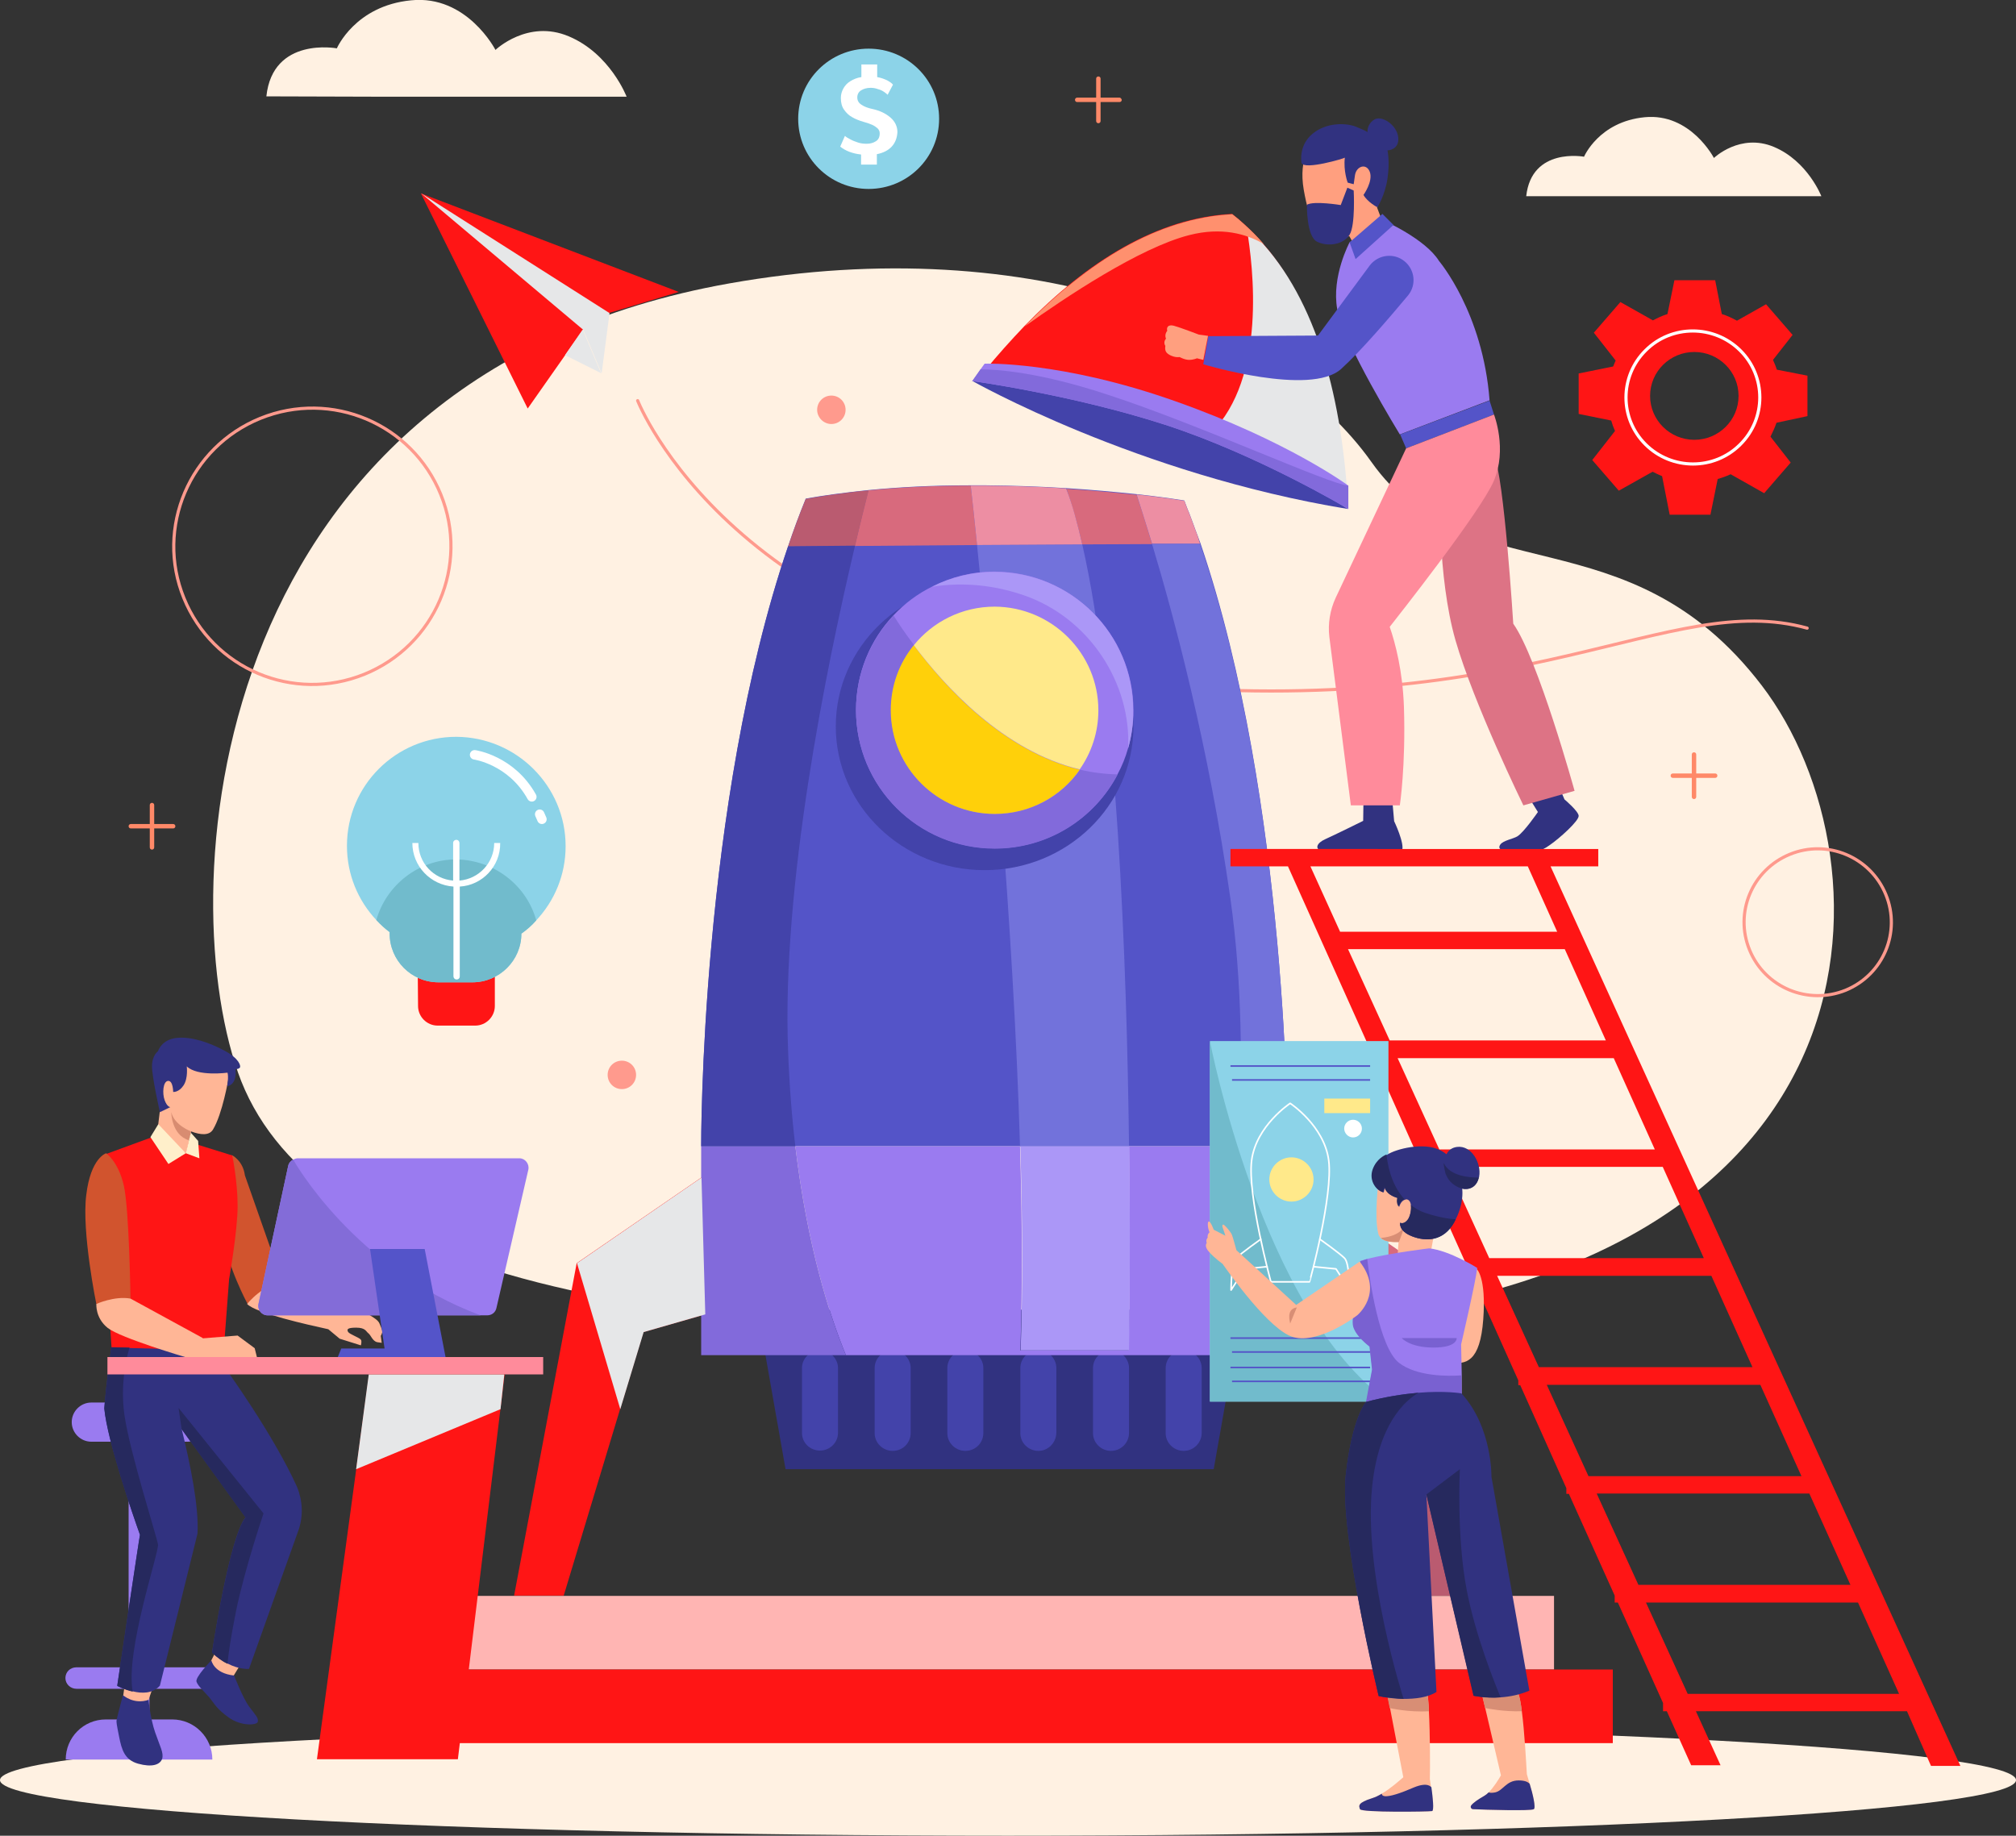 <svg xmlns="http://www.w3.org/2000/svg" xmlns:xlink="http://www.w3.org/1999/xlink" id="Layer_1" x="0px" y="0px" viewBox="0 0 638 581" style="enable-background:new 0 0 638 581;" xml:space="preserve"><rect x="0" y="0" width="638" height="581" fill="#333333" stroke="none"/><style type="text/css">	.st0{fill:#FFF1E2;}	.st1{fill:none;stroke:#FF9A8D;stroke-linecap:round;stroke-linejoin:round;}	.st2{fill:#FF1515;}	.st3{fill:#E6E7E8;}	.st4{fill:#8CD3E8;}	.st5{fill:#FFFFFF;}	.st6{fill:#71BBCC;}	.st7{fill:none;stroke:#FFFFFF;stroke-width:3;stroke-linecap:round;stroke-linejoin:round;}	.st8{fill:none;stroke:#FFFFFF;stroke-linecap:round;stroke-linejoin:round;}	.st9{fill:#FF8968;}	.st10{fill:#FF9A8D;}	.st11{fill:#D86A7D;}	.st12{fill:#313280;}	.st13{fill:#4343AA;}	.st14{fill:#5454C8;}	.st15{fill:#9A7BF0;}	.st16{fill:#7272DB;}	.st17{fill:#FFB5B3;}	.st18{fill:#826ADB;}	.st19{fill:#BA5B70;}	.st20{fill:#AB97F7;}	.st21{fill:#ED8EA3;}	.st22{fill:#FFD00A;}	.st23{fill:#FFE98A;}	.st24{fill:#FFB696;}	.st25{fill:#D1542E;}	.st26{fill:#26295E;}	.st27{fill:#D88C71;}	.st28{fill:#FFEFCA;}	.st29{fill:#FF8B9B;}	.st30{fill:#836CD8;}	.st31{fill:#5454C9;}	.st32{fill:#DD7385;}	.st33{fill:#FF9F7F;}	.st34{fill:#FF906E;}	.st35{fill:none;stroke:#5454C8;stroke-width:0.5;stroke-miterlimit:10;}	.st36{fill:none;stroke:#FFFFFF;stroke-width:0.5;stroke-linecap:round;stroke-linejoin:round;}	.st37{fill:#D88E75;}	.st38{fill:#7961D1;}</style><path class="st0" d="M319,581c176.2,0,319-7.9,319-17.6s-142.8-17.6-319-17.6S0,553.7,0,563.4S142.8,581,319,581z"></path><path class="st0" d="M230.8,89.7c96.3-17.1,173.3,14.3,203.2,56.5c29.9,42.2,81,15.2,123.5,70.7c42.5,55.5,43.9,192.5-157.4,202.4 c-201.3,9.9-303.4-19-324.8-79.9C54.1,278.6,66.6,118.8,230.8,89.7z"></path><path class="st1" d="M201.8,126.8c0,0,30.6,78.2,156.8,89.8c126.2,11.7,169.3-29.9,213.3-17.8"></path><path class="st2" d="M167,129.3l20-28.5l27.8-8.4l-81.6-31.2L167,129.3z"></path><path class="st3" d="M133.3,61.2l51.3,43.2l5.8,13.8l2.5-19.1L133.3,61.2z"></path><path class="st3" d="M178.8,112.4l11.4,5.7l-5.8-13.8L178.8,112.4z"></path><path class="st1" d="M115.3,213.4c22.4-9.1,33.3-34.5,24.2-56.9s-34.6-33.2-57.1-24.1C60,141.5,49.1,167,58.2,189.3 C67.3,211.7,92.8,222.5,115.3,213.4z"></path><path class="st1" d="M584.1,313.4c11.9-4.9,17.6-18.4,12.7-30.3c-4.9-11.9-18.5-17.6-30.4-12.7c-11.9,4.9-17.6,18.4-12.7,30.3 C558.6,312.6,572.2,318.2,584.1,313.4z"></path><path class="st4" d="M274.9,59.8c12.3,0,22.3-9.9,22.3-22.2s-10-22.2-22.3-22.2c-12.3,0-22.3,9.9-22.3,22.2S262.6,59.8,274.9,59.8z"></path><path class="st5" d="M282.2,46.4c-1.1,1.2-2.7,2-4.7,2.4v3.3h-5v-3.2c-2.8-0.3-5-1.2-6.6-2.5l1.5-3.4c0.4,0.4,0.9,0.7,1.7,1.1 c0.7,0.4,1.5,0.7,2.4,1c0.9,0.3,1.8,0.4,2.8,0.4c1.2,0,2.1-0.3,2.9-0.8c0.8-0.5,1.2-1.3,1.2-2.5c0-0.6-0.2-1.1-0.7-1.6 c-0.5-0.4-1-0.8-1.7-1.1c-0.7-0.3-1.5-0.6-2.6-0.9c-1.4-0.4-2.7-0.9-3.7-1.5c-1.1-0.6-1.9-1.4-2.6-2.4c-0.7-1-1-2.2-1-3.7 c0-1.1,0.3-2.1,0.8-3c0.5-0.9,1.2-1.7,2.2-2.3c1-0.6,2.1-1.1,3.5-1.3v-4h5v4c1.2,0.2,2.2,0.6,3.1,1c0.9,0.5,1.5,0.9,1.9,1.4 l-1.7,3.2c-0.2-0.2-0.5-0.5-1.1-0.9c-0.6-0.4-1.2-0.7-2-0.9c-0.8-0.3-1.5-0.4-2.3-0.4c-1.2,0-2.2,0.3-3,0.8 c-0.8,0.5-1.2,1.3-1.2,2.2c0,1,0.4,1.8,1.4,2.4c0.9,0.6,2,1,3.4,1.3c2.3,0.5,4.2,1.4,5.7,2.7c1.4,1.2,2.2,2.8,2.2,4.6 C283.9,43.7,283.3,45.2,282.2,46.4L282.2,46.4z"></path><path class="st2" d="M132.2,307h24.4v11.4c0,3.4-2.8,6.2-6.2,6.2h-11.9c-3.4,0-6.2-2.8-6.2-6.2L132.2,307L132.2,307z"></path><path class="st4" d="M179,267.8c0,9.1-3.5,17.3-9.3,23.5c-1.4,1.6-3,3-4.7,4.2c0,8.5-7,15.4-15.5,15.4h-10.7 c-8.6,0-15.5-6.9-15.5-15.5v-0.4c-1.5-1.1-2.9-2.4-4.2-3.8c-5.8-6.2-9.3-14.4-9.3-23.5c0-19.1,15.5-34.5,34.6-34.5 C163.5,233.3,179,248.8,179,267.8z"></path><path class="st6" d="M169.7,291.3c-1.4,1.6-3,3-4.7,4.2c0,8.5-7,15.4-15.5,15.4h-10.7c-8.6,0-15.5-6.9-15.5-15.5v-0.4 c-1.5-1.1-2.9-2.4-4.2-3.8c3.1-11,13.3-19.2,25.3-19.2C156.5,272.2,166.7,280.3,169.7,291.3z"></path><path class="st5" d="M158.3,266.8h-1.9c0,6.3-4.9,11.4-11,11.9v-11.9c0-0.5-0.4-1-1-1c-0.5,0-1,0.4-1,1v11.9 c-6.2-0.5-11-5.6-11-11.9h-1.9c0,7.3,5.7,13.3,13,13.8v28.4c0,0.5,0.4,1,1,1s1-0.4,1-1v-28.4C152.6,280.2,158.4,274.2,158.3,266.8 L158.3,266.8z"></path><path class="st7" d="M150.2,238.9c0,0,11.6,1.6,18.1,13.3"></path><path class="st7" d="M170.8,257.7l0.7,1.6"></path><path class="st2" d="M572,131.7v-12.8l-9.7-1.9c-0.3-1.1-0.8-2.1-1.2-3.1l6.2-7.9l-8.4-9.7l-9.2,5.2c-1.5-0.8-3.1-1.6-4.8-2.1 l-2.1-10.7h-12.9l-2.2,10.7c-1.6,0.5-3.1,1.2-4.6,2l-10.3-5.8l-8.4,9.7l6.9,8.8c-0.3,0.6-0.5,1.3-0.8,1.9l-10.9,2.2V131l10.3,2.1 c0.3,1.1,0.7,2.2,1.2,3.3l-7.2,9.2l8.4,9.7l10.7-6c1,0.5,2,1,3,1.4l2.4,12.2h12.9l2.3-11.3c1.4-0.4,2.8-0.9,4.1-1.5l10.6,6l8.4-9.7 l-6.4-8.2c0.7-1.4,1.4-2.9,1.9-4.4L572,131.7L572,131.7z M536.2,139.2c-7.7,0-14-6.2-14-13.9s6.3-13.9,14-13.9c7.7,0,14,6.2,14,13.9 S543.9,139.2,536.2,139.2z"></path><path class="st8" d="M550.7,140.7c8.3-8.2,8.3-21.6,0-29.8c-8.3-8.2-21.7-8.2-29.9,0c-8.3,8.2-8.3,21.6,0,29.8 C529.1,148.9,542.5,148.9,550.7,140.7z"></path><path class="st9" d="M354.3,30.9h-6v-6c0-0.4-0.3-0.7-0.7-0.7c-0.4,0-0.7,0.3-0.7,0.7v6h-6c-0.4,0-0.7,0.3-0.7,0.7 c0,0.4,0.3,0.7,0.7,0.7h6v6c0,0.4,0.3,0.7,0.7,0.7c0.4,0,0.7-0.3,0.7-0.7v-6h6c0.4,0,0.7-0.3,0.7-0.7 C354.9,31.2,354.6,30.9,354.3,30.9z"></path><path class="st9" d="M54.8,260.8h-6v-6c0-0.4-0.3-0.7-0.7-0.7c-0.4,0-0.7,0.3-0.7,0.7v6h-6c-0.4,0-0.7,0.3-0.7,0.7 c0,0.4,0.3,0.7,0.7,0.7h6v6c0,0.4,0.3,0.7,0.7,0.7c0.4,0,0.7-0.3,0.7-0.7v-6h6c0.4,0,0.7-0.3,0.7-0.7 C55.5,261.1,55.2,260.8,54.8,260.8z"></path><path class="st9" d="M542.8,244.8h-6v-6c0-0.4-0.3-0.7-0.7-0.7c-0.4,0-0.7,0.3-0.7,0.7v6h-6c-0.4,0-0.7,0.3-0.7,0.7 c0,0.4,0.3,0.7,0.7,0.7h6v6c0,0.4,0.3,0.7,0.7,0.7c0.4,0,0.7-0.3,0.7-0.7v-6h6c0.4,0,0.7-0.3,0.7-0.7 C543.5,245.1,543.2,244.8,542.8,244.8z"></path><path class="st10" d="M263.1,134.2c2.5,0,4.5-2,4.5-4.5c0-2.5-2-4.5-4.5-4.5c-2.5,0-4.5,2-4.5,4.5 C258.6,132.2,260.7,134.2,263.1,134.2z"></path><path class="st10" d="M196.8,344.7c2.5,0,4.5-2,4.5-4.5c0-2.5-2-4.5-4.5-4.5c-2.5,0-4.5,2-4.5,4.5 C192.3,342.7,194.3,344.7,196.8,344.7z"></path><path class="st0" d="M118,30.6h80.3c0,0-5.2-13.6-18.3-19.1c-13-5.5-23.2,4.3-23.2,4.3s-9-17.5-26.7-15.7 c-17.7,1.7-23.5,15.2-23.5,15.2s-20.3-3.8-22.3,15.2L118,30.6L118,30.6z"></path><path class="st0" d="M510.6,62.1h65.8c0,0-4.3-11.1-15-15.6c-10.7-4.5-19,3.5-19,3.5s-7.4-14.3-21.9-12.9 c-14.5,1.4-19.2,12.5-19.2,12.5s-16.6-3.1-18.3,12.5H510.6L510.6,62.1z"></path><path class="st2" d="M227.9,368.6l-45.4,31.2l-19.8,105.2h15.7l25.2-83.4l27.2-7.8L227.9,368.6z"></path><path class="st11" d="M403.1,368.6l45.4,31.2l19.8,105.2h-15.7l-25.1-83.4l-27.2-7.8L403.1,368.6z"></path><path class="st12" d="M324.4,414.5h-16.1h-68.6l8.9,50.5h59.7h16.1h59.7l8.9-50.5H324.4z"></path><path class="st13" d="M259.5,427.4L259.5,427.4c-3.1,0-5.7,2.5-5.7,5.6v20.5c0,3.1,2.5,5.6,5.7,5.6h0c3.1,0,5.7-2.5,5.7-5.6V433 C265.2,429.9,262.6,427.4,259.5,427.4z"></path><path class="st13" d="M282.5,459.2c-3.1,0-5.7-2.5-5.7-5.6V433c0-3.1,2.5-5.6,5.7-5.6c3.1,0,5.7,2.5,5.7,5.6v20.5 C288.2,456.7,285.7,459.2,282.5,459.2z"></path><path class="st13" d="M305.5,459.2c-3.1,0-5.7-2.5-5.7-5.6V433c0-3.1,2.5-5.6,5.7-5.6c3.1,0,5.7,2.5,5.7,5.6v20.5 C311.2,456.7,308.7,459.2,305.5,459.2z"></path><path class="st13" d="M328.6,459.2c-3.1,0-5.7-2.5-5.7-5.6V433c0-3.1,2.5-5.6,5.7-5.6s5.7,2.5,5.7,5.6v20.5 C334.2,456.7,331.7,459.2,328.6,459.2z"></path><path class="st13" d="M351.6,459.2c-3.1,0-5.7-2.5-5.7-5.6V433c0-3.1,2.5-5.6,5.7-5.6c3.1,0,5.7,2.5,5.7,5.6v20.5 C357.3,456.7,354.7,459.2,351.6,459.2z"></path><path class="st13" d="M374.6,459.2c-3.1,0-5.7-2.5-5.7-5.6V433c0-3.1,2.5-5.6,5.7-5.6c3.1,0,5.7,2.5,5.7,5.6v20.5 C380.3,456.7,377.7,459.2,374.6,459.2z"></path><path class="st14" d="M407.5,362.8H221.9c0,0-0.4-108,27.5-189.9c1.7-5.1,3.6-10.2,5.6-15.1c5.5-1,12.2-1.9,19.9-2.7 c9.2-0.9,19.9-1.5,32.3-1.5c1.6,0,3.2,0,4.8,0c9.1,0.1,17.6,0.4,25.5,0.9c8.1,0.5,15.5,1.2,22.2,1.9c5.6,0.6,10.6,1.3,15.1,2 c0.2,0.5,0.4,1,0.6,1.6c0.3,0.8,0.6,1.6,1,2.5c0.4,1.2,0.9,2.3,1.3,3.5c0.4,1.2,0.9,2.4,1.3,3.5c0.3,0.8,0.6,1.7,0.9,2.4 C407.9,254.1,407.5,362.8,407.5,362.8z"></path><path class="st15" d="M391.9,362.8c-1.6,28.3-5.1,52.5-7.4,66.1H267.7c-5.3-12.9-12.2-34.6-16-66.1h71.1c0.7,22.8,0.8,44.9,0.1,64.6 h34.3c0,0,0.5-27,0.1-64.6H391.9z"></path><path class="st16" d="M357.3,362.8h-34.5c-2.1-71.4-9.5-150.6-13.6-190.3c11.3-0.1,22.9-0.1,33.3-0.2 C353.5,220.3,356.6,304.4,357.3,362.8z"></path><path class="st13" d="M311.6,275.4c26,0,47.1-20.4,47.1-45.5c0-25.1-21.1-45.5-47.1-45.5c-26,0-47.1,20.4-47.1,45.5 C264.5,255,285.6,275.4,311.6,275.4z"></path><path class="st15" d="M358.7,224.8c0,4.2-0.6,8.2-1.7,12c-0.8,2.9-1.9,5.6-3.3,8.2c-7.3,14-22,23.5-38.9,23.5 c-24.3,0-43.9-19.6-43.9-43.8c0-11.6,4.5-22.2,11.9-30c3.5-3.7,7.6-6.8,12.3-9.1c0,0,0,0,0,0c5.9-3,12.6-4.7,19.7-4.7 C339,181,358.7,200.7,358.7,224.8z"></path><path class="st17" d="M491.8,505.1H135.3v23.3h356.5V505.1z"></path><path class="st2" d="M510.4,528.4H109v23.3h401.4V528.4z"></path><path class="st11" d="M307.2,153.7c0.5,4.4,1.2,10.8,2,18.8c-14.1,0.1-27.9,0.2-38.7,0.3c1.6-6.8,3.1-12.8,4.3-17.6 C284.1,154.3,294.8,153.7,307.2,153.7z"></path><path class="st11" d="M364.6,172.2c-6.1,0-13.7,0.1-22.1,0.1c-1.5-6.6-3.2-12.5-5-17.6c8.1,0.5,15.5,1.2,22.2,1.9 C360.7,159.6,362.4,164.9,364.6,172.2z"></path><path class="st18" d="M267.7,428.9h-45.8v-66.1h29.8C255.5,394.3,262.4,416,267.7,428.9z"></path><path class="st19" d="M274.9,155.2c-1.2,4.8-2.7,10.7-4.3,17.6c-12.7,0.1-21.2,0.2-21.2,0.2c1.7-5.1,3.6-10.2,5.6-15.1 c1.9-0.3,3.9-0.7,6.1-1c0.4-0.1,0.9-0.1,1.3-0.2C266.2,156.2,270.3,155.6,274.9,155.2z"></path><path class="st13" d="M249.4,332.4c0.4,11,1.2,21.2,2.3,30.4h-29.8c0,0-0.4-108,27.5-189.9c0,0,8.5-0.1,21.2-0.2 C261.3,211.9,247.4,280.5,249.4,332.4z"></path><path class="st20" d="M407.5,362.8v66.1h-23c2.3-13.6,5.9-37.8,7.4-66.1H407.5z"></path><path class="st21" d="M379.8,172.1c-0.1,0-6,0-15.2,0c-2.2-7.2-3.9-12.5-4.9-15.6c5.6,0.6,10.6,1.3,15.1,2c0.2,0.5,0.4,1,0.6,1.6 c0.3,0.8,0.6,1.6,1,2.5c0.4,1.2,0.9,2.3,1.3,3.5c0.4,1.2,0.9,2.4,1.3,3.5C379.3,170.5,379.5,171.4,379.8,172.1z"></path><path class="st16" d="M407.5,362.8h-15.6c1.4-24.4,1.2-51.9-2.5-78.3c-6.9-48.5-18-89.8-24.8-112.3c9.2-0.1,15.1-0.1,15.2,0 C407.9,254.1,407.5,362.8,407.5,362.8z"></path><path class="st18" d="M353.7,245.1c-7.3,14-22,23.5-38.9,23.5c-24.3,0-43.9-19.6-43.9-43.8c0-11.6,4.5-22.2,11.9-30 c1.1,1.8,3.3,5.2,6.5,9.4c-4.6,5.6-7.3,12.8-7.3,20.6c0,18.1,14.7,32.8,32.9,32.8c11.2,0,21-5.5,26.9-14 C345.6,244.5,349.6,245,353.7,245.1z"></path><path class="st22" d="M341.7,243.6c-5.9,8.5-15.8,14-26.9,14c-18.1,0-32.9-14.7-32.9-32.8c0-7.8,2.7-15,7.3-20.6 C298.8,217.2,317.5,237.8,341.7,243.6z"></path><path class="st23" d="M347.6,224.8c0,7-2.2,13.4-5.9,18.7c-24.2-5.8-42.8-26.4-52.5-39.3c6-7.4,15.2-12.2,25.6-12.2 C332.9,192.1,347.6,206.8,347.6,224.8z"></path><path class="st21" d="M342.5,172.3c-10.4,0.1-22,0.1-33.3,0.2c-0.8-8-1.5-14.4-2-18.8c1.6,0,3.2,0,4.8,0c2.2,0,4.3,0.1,6.4,0.1 c0.3,0,0.6,0,0.8,0c3.1,0.1,6.2,0.2,9.1,0.3c3.1,0.1,6.2,0.3,9.1,0.5C339.4,159.7,341,165.7,342.5,172.3z"></path><path class="st20" d="M357.3,427.4h-34.3c0.7-19.7,0.6-41.7-0.1-64.6h34.5C357.8,400.4,357.3,427.4,357.3,427.4z"></path><path class="st20" d="M357,236.9c1.1-20.4-12.1-41.3-33-48.5c-11.3-3.9-21.4-3.9-29-2.7c5.9-3,12.6-4.7,19.7-4.7 c24.3,0,43.9,19.6,43.9,43.8C358.7,229,358.1,233.1,357,236.9z"></path><path class="st3" d="M182.6,399.8l13.7,46.2l7.4-24.4l19.5-5.6l-1.2-43.3L182.6,399.8z"></path><path class="st19" d="M407.5,389l30.1,20.4l22.1,95.6h-7.2l-25.1-83.4l-19.9-5.7V389z"></path><path class="st15" d="M33.5,544.2h7.3v-9.7H24.2c-1.9,0-3.5-1.5-3.5-3.4s1.5-3.4,3.5-3.4h16.5v-71.4H28.9c-3.4,0-6.2-2.8-6.2-6.2 c0-3.4,2.8-6.2,6.2-6.2h30.4c3.4,0,6.2,2.8,6.2,6.2c0,3.4-2.8,6.2-6.2,6.2h-12v71.4H66c1.9,0,3.5,1.5,3.5,3.4s-1.5,3.4-3.5,3.4H47.3 v9.7h7.2c7,0,12.7,5.7,12.7,12.7H20.8C20.8,549.9,26.4,544.2,33.5,544.2z"></path><path class="st24" d="M48.4,534l-1.4,4c0,0-1.1,1.7-4.3,1.5c-3.2-0.3-3.9-1.4-3.9-1.4l0.7-5.1L48.4,534L48.4,534z"></path><path class="st24" d="M76.9,525.5l-3.3,5.4c0,0-3.1-0.2-5.1-1.2c-2-1-2.6-2.3-2.6-2.3l2.6-5.1L76.9,525.5L76.9,525.5z"></path><path class="st12" d="M74.1,530.3c0,0,2.7,7.1,4.8,9.9c2.1,2.8,2.9,3.5,2.7,4.7s-5.3,1.5-9.2-1.3c-3.9-2.8-4.4-4.2-6.1-6.3 c-1.8-2.1-3.6-3.6-4.1-5c-0.6-1.4,4.7-6.8,4.7-6.8S67.6,529.6,74.1,530.3L74.1,530.3z"></path><path class="st12" d="M47,538c0,0,0.6,6,2.1,10.3c1.5,4.4,2.8,6.5,2.2,8.4c-0.7,1.9-3.3,2.7-7.6,1.5c-4.3-1.2-5.2-4.5-6-8.5 c-0.8-4-0.9-4.6-0.8-5.3c0.1-0.7,2-7.9,2-7.9S42.3,539.6,47,538L47,538z"></path><path class="st12" d="M94.5,484.2l-15.7,44c0,0-3,0.3-6.8-1.7c-1.5-0.7-3.2-1.9-4.9-3.5c0,0,5.4-36.2,10.6-42.8l-20.2-27.9 c2.7,11,5.5,24.6,5,33.1l-11.9,48.1c-2.3,2.6-5.8,2.5-8.6,1.8c-2.7-0.6-4.9-1.8-4.9-1.8s7.1-47.8,7.2-47.8 c-2.3-6.4-10.3-29.6-11.3-40c0.5-6.9,2.2-19.4,2.2-19.4l5.8,0l29.8-0.2l0.6,7.3l0.1-0.1c0,0,15,20.7,22.5,37.3 C95.8,475,96,479.8,94.5,484.2z"></path><path class="st25" d="M73.4,365.6c0,0,3.5,1.7,4.1,6.4l12,34.2l-11.2,6.4c0,0-6.5-12.1-7.4-21C69.9,382.8,73.4,365.6,73.4,365.6 L73.4,365.6z"></path><path class="st2" d="M60,361.5l13.5,4.2c0,0,1.7,8.1,1.7,16c0,7.9-2.7,23.2-2.7,23.2l-1.7,22.5l-35.5-0.9c0,0-3.5-49.8-1.6-61.3 l16.1-5.9L60,361.5L60,361.5z"></path><path class="st24" d="M49.6,359.8l1.2-9.9c-1-5.2-2.4-15,0.7-17.8c4.4-3.8,21.1-4.2,20.8,9.3c0,0-1.9,11.2-4.9,16.1 c-1.2,2-4,1.7-6.9,0.6l-1.6,6.9L49.6,359.8L49.6,359.8z"></path><path class="st12" d="M72,339.5c0,0-9.5,1.3-12.9-2c0,0,0.5,3.7-1,6c-1.5,2.3-3.3,2.1-3.3,2.1s0-3.6-1.6-3.5 c-1.6,0.1-1.9,3.9-1.1,6.1c0.8,2.2,1.8,2.2,1.8,2.2l-3.3,1.6c0,0-2.5-11-2.5-14.5s1.9-4.8,1.9-4.8s1.1-3.7,5.9-4.2 c4.8-0.5,10.4,1.5,15.1,4c4.7,2.5,5.3,4.9,4.9,5.4c-0.4,0.5-1.4,0.5-1.4,0.5s0.8,4.7-2.6,5.4C71.9,343.8,72.4,340.8,72,339.5 L72,339.5z"></path><path class="st26" d="M42,535.4c-2.7-0.6-4.9-1.8-4.9-1.8s7.1-47.8,7.2-47.8c-2.3-6.4-10.3-29.6-11.3-40c0.5-6.9,2.2-19.4,2.2-19.4 s5.8,0.1,5.8,0.1c0,0-3.3,9.8-1.6,21.5c1.7,11.7,10.2,38.3,10.6,40.8C50.4,491.2,39.6,522.5,42,535.4z"></path><path class="st27" d="M60.5,358.1c0,0-5.3-1.9-6.3-6.1c0,0,0,7.2,5.6,8.9L60.5,358.1L60.5,358.1z"></path><path class="st28" d="M50.1,355.8l8.7,9.2l-5.5,3.4l-5.7-8.5L50.1,355.8z"></path><path class="st28" d="M59.9,360.5l-1.1,4.5l4.3,1.6l-0.4-5.5l-2.3-2.6L59.9,360.5z"></path><path class="st25" d="M33.6,365c0,0,3.9,2.7,5.6,10.3c1.7,7.6,2.1,35.8,2.1,35.8l-10.8,1.7c0,0-4.7-22.9-3.2-34.6 C28.7,366.4,33.6,365,33.6,365L33.6,365z"></path><path class="st24" d="M121,421.2c-0.1-0.4-0.5-1.3-0.9-2.3c-0.4-1-1.7-1.8-3-2.6c-1.3-0.8-8.4-0.4-8.4-0.4l-0.2,0.2l-19.1-9.8 c-5.7-0.4-11.2,6.4-11.2,6.4c2.7,2.9,19.3,6.6,25.7,8l3.6,3l6.7,2.1c0,0,0.4-1.3,0-1.8c-0.4-0.6-3.5-1.7-4-2.4 c-0.5-0.8-0.4-1.4,2.5-1.4c3,0,3.1,1.2,3.9,1.8c0.8,0.6,1.3,2.5,2.8,2.8l1.4,0.2l-0.3-2.2C120.6,422.7,121.1,421.6,121,421.2 L121,421.2z"></path><path class="st24" d="M41.3,411l22.9,12.5l-5.3,6.1c0,0-20.7-6.1-24.8-9.3c-4-3.2-3.6-7.6-3.6-7.6S36.2,410.1,41.3,411L41.3,411z"></path><path class="st29" d="M34,435h137.9v-5.5H34V435z"></path><path class="st15" d="M167.2,370.2L157.1,414c-0.3,1.4-1.5,2.3-2.9,2.3H84.7c-1.9,0-3.3-1.8-2.9-3.6l9.4-43.7c0.2-0.9,0.8-1.6,1.6-2 c0.4-0.2,0.9-0.4,1.4-0.4h70.2C166.2,366.6,167.6,368.4,167.2,370.2z"></path><path class="st30" d="M152.1,416.3H84.7c-1.9,0-3.3-1.8-2.9-3.6l9.4-43.7c0.2-0.9,0.8-1.6,1.6-2C93,367.5,112.3,401.6,152.1,416.3z"></path><path class="st31" d="M134.4,395.3l6.6,34.2h-34.1l1.1-2.7h13.7l-4.6-31.5H134.4z"></path><path class="st24" d="M62.6,423.7l12.6-1l5.4,4l0.7,2.8H58.9C58.9,429.5,60.1,425.2,62.6,423.7L62.6,423.7z"></path><path class="st2" d="M159.7,435l-14.8,121.8h-44.6L116.8,435H159.7z"></path><path class="st3" d="M158.4,446L112.7,465l4-30h42.9L158.4,446z"></path><path class="st26" d="M83.4,479c0,0-5.9,17.3-8.7,30.9c-1.8,9-2.5,14.2-2.7,16.7c-1.5-0.7-3.2-1.9-4.9-3.5c0,0,5.4-36.2,10.6-42.8 l-20.2-27.9l-1-6.8L83.4,479z"></path><path class="st13" d="M307.6,120.5c0,0,52,29.6,119,40.6C426.7,161.1,370.8,122.7,307.6,120.5z"></path><path class="st12" d="M431.5,253.1l-0.1,6.7c0,0-9.3,4.6-12,5.8c-2.7,1.2-3.3,3-1.4,3.6c1.9,0.6,25.3,0.8,25.7,0 c0.9-2.2-2.5-9.3-2.5-9.3l-0.6-6.8H431.5z"></path><path class="st12" d="M483.1,251.2l3.6,5.8c0,0-4.4,6.4-6.5,7.7c-1.3,0.8-4.5,1.3-5.4,2.6c-0.9,1.3,0,2.4,5.5,2.4 c5.5,0.1,7,0,10.1-2.2c3.2-2.2,9.3-7.7,9.2-9.3c-0.1-1.5-4.5-5.2-4.5-5.2l-1.8-4.2L483.1,251.2L483.1,251.2z"></path><path class="st32" d="M455.7,154.3c0,0-0.9,28,4.9,48.3c5.8,20.2,21.5,52.3,21.5,52.3l16.2-4.6c0,0-11.6-41.9-19.4-52.9 c0,0-2.9-46.8-6.1-53.2C469.6,137.8,455.7,154.3,455.7,154.3L455.7,154.3z"></path><path class="st33" d="M415.3,45.2c6.4-6.2,19.2-4.5,21.2,2.9c1.7,6.2,1.3,12.8-0.7,17.6l3.2,8.4l-8.5,6.9l-3.5-6.3 c-1.8,0.8-3.7,1.3-5.3,1.4c-4.3,0.2-7.3-5.7-9.1-16C410.8,49.7,415.3,45.2,415.3,45.2z"></path><path class="st2" d="M425.6,154.1c-10.7-5.2-25.2-11.6-42.9-18.1c-4.9-1.8-10.1-3.6-15.5-5.4c-23.9-7.8-42.7-11.5-55.7-13.1 c4.1-5,8.4-9.8,12.7-14.3c19.9-20.5,42-34.3,65.7-35.5c1.3,1,2.6,2.1,3.9,3.3c2.1,1.9,4.2,4,6,6.2 C415.9,95.8,423.3,123.4,425.6,154.1z"></path><path class="st3" d="M383.3,137c17.5-17.5,13.4-52.2,11.2-65.1c20.2,18.3,29.2,48.7,31.8,83.1C415.5,149.9,401,143.4,383.3,137z"></path><path class="st15" d="M455.4,82.6c0,0,13.9,16.3,16,44.1L443,137.5c0,0-17.9-29.2-19.8-39.6c-1.9-10.4,3.9-21.2,3.9-21.2l10.5-7 C437.7,69.7,451.1,75.6,455.4,82.6z"></path><path class="st14" d="M444.5,82.7c3.3,2.7,3.8,7.5,1.1,10.8c-5.6,6.7-14.8,17.5-21.2,23.3c-9.7,8.7-43.6-1.5-43.6-1.5l1.6-8.9 l34.7-0.2L433.5,84C436.1,80.6,441.1,79.9,444.5,82.7z"></path><path class="st12" d="M411.9,51.6c0,0-1.1-5.4,3.4-9.2c4.5-3.8,10.8-3.5,13.8-2.3s3.7,1.7,3.7,1.7s-0.4-2.2,2-3.9 c2.4-1.6,7.3,1.6,7.7,5.6c0.4,4-3.4,4.1-3.4,4.1s0.8,3.5,0,8.9c-0.8,5.4-3.2,9.1-3.2,9.1s-3.1-1.6-4.4-3.9c0,0,3.1-4.3,2-7.3 c-1.1-2.9-4.3-1.8-4.7,1.1l-0.4,2.8l-1.9-0.5c0,0-1.4-3.7-0.9-7.9C425.6,50.1,412.8,53.9,411.9,51.6L411.9,51.6z"></path><path class="st12" d="M416.8,76.5c3.5,1.7,8.4,0.9,10.3-2.2c1.9-3.1,1.3-14,1.3-14l-2-0.9l-2.1,5.5c0,0-8.5-1.4-10.7-0.1 C413.6,64.8,413.4,74.8,416.8,76.5z"></path><path class="st14" d="M437.5,67.7l-10.4,9L429,82l12-10.8L437.5,67.7z"></path><path class="st33" d="M382.3,106.3l-2.9-0.4c0,0-6-2.3-7.9-2.8c-1.9-0.5-2.4,0.6-2.1,1.6c0,0-1,1.1-0.4,2.5c0,0-1,1-0.2,2.3 c0,0-0.3,1.3,0.4,2.1c0.7,0.8,2.1,1.3,2.9,1.4c0.8,0.1,1.2,0,1.2,0s1.6,0.9,3,0.9c1.4,0,2.5-0.5,2.5-0.5l2,0.5L382.3,106.3 L382.3,106.3z"></path><path class="st14" d="M471.4,126.8l1.4,4.4L445,141.9l-1.9-4.4L471.4,126.8z"></path><path class="st29" d="M472.8,131.2L445,141.9l-22.3,47.3c-1.8,3.9-2.5,8.2-2,12.4l6.8,53.3H443c0,0,1.9-12.4,1.3-31.2 c-0.4-11.3-2.7-20.1-4.5-25.3c1.8-2.3,28.7-36.3,32.9-46.1C477.1,142.2,472.8,131.2,472.8,131.2L472.8,131.2z"></path><path class="st2" d="M611.1,558.9h9.3L490.7,274.2h15.1v-5.5H389.4v5.5h18.2l27.1,60.4v0.3h0.1l15.1,33.8v0.7h0.3l15,33.4v1.1h0.5 l14.8,33v1.5h0.6l14.6,32.6v1.8h0.8L511,505v2.2h1l14.3,31.8v2.6h1.2l7.7,17.1h9.3l-7.8-17.1h66.8L611.1,558.9L611.1,558.9z  M508.2,329.3h-68.4l-13.2-28.9h68.6L508.2,329.3z M483.5,274.2l9.3,20.7h-68.7l-9.4-20.7H483.5L483.5,274.2z M510.7,334.9l13,28.9 h-68.2l-13.2-28.9H510.7z M526.2,369.3l13,28.9h-67.9l-13.2-28.9H526.2z M541.6,403.8l13,28.9H487l-13.2-28.9H541.6z M557.1,438.3 l13,28.9h-67.4l-13.2-28.9H557.1z M572.6,472.7l13,28.9h-67.1l-13.2-28.9H572.6z M534.1,536.1l-13.2-28.9H588l13,28.9H534.1z"></path><path class="st15" d="M426.7,153.7v7.4c0,0-28.7-17.2-58.1-26.7c-29.4-9.5-60.9-13.8-60.9-13.8l2.6-3.7l1.3-1.8 c0,0,24.1-0.9,60.1,11.8C407.5,139.5,426.7,153.7,426.7,153.7z"></path><path class="st34" d="M399.9,77.2c-5.5-3.2-13.3-5.4-23.5-2.8c-15.8,4-39.5,19.9-52.1,28.9c19.9-20.5,42-34.3,65.7-35.5 c1.3,1,2.6,2.1,3.9,3.3C396,73,398,75,399.9,77.2z"></path><path class="st18" d="M426.7,153.7v7.4c0,0-28.7-17.2-58.1-26.7c-29.4-9.5-60.9-13.8-60.9-13.8l2.6-3.7c5.3,0,18.9,0.9,40.8,8.2 C380.1,134.6,420.7,153.3,426.7,153.7z"></path><path class="st4" d="M439.4,329.5h-56.5v114.1h56.5V329.5z"></path><path class="st35" d="M389.4,337.4h44.2"></path><path class="st6" d="M439.4,443.6h-56.5V329.5C382.9,329.5,399.3,415.2,439.4,443.6z"></path><path class="st35" d="M389.9,341.8h43.7"></path><path class="st35" d="M389.4,423.5h44.2"></path><path class="st35" d="M389.9,427.9h43.7"></path><path class="st35" d="M389.4,432.8h44.2"></path><path class="st35" d="M389.9,437.2h43.7"></path><path class="st36" d="M420.5,367.3c-1.4-11-12.2-18.1-12.2-18.1s-10.8,7.1-12.2,18.1c-1.4,11,6.1,38.4,6.1,38.4h12.2 C414.5,405.7,421.9,378.3,420.5,367.3z"></path><path class="st36" d="M399,392.2c0,0-6.2,4.4-7.8,6c-1.6,1.6-1.6,10.1-1.6,10.1l4.3-6.7l7.1-0.7"></path><path class="st36" d="M417.7,392.2c0,0,6.2,4.4,7.8,6c1.6,1.6,1.6,10.1,1.6,10.1l-4.3-6.7l-7.1-0.7"></path><path class="st23" d="M415.7,373.3c0,3.9-3.2,7-7,7s-7-3.1-7-7c0-3.9,3.2-7,7-7S415.7,369.4,415.7,373.3z"></path><path class="st23" d="M433.6,347.7h-14.5v4.6h14.5V347.7z"></path><path class="st5" d="M431,357.2c0,1.6-1.3,2.8-2.8,2.8s-2.8-1.3-2.8-2.8c0-1.6,1.3-2.8,2.8-2.8S431,355.6,431,357.2z"></path><path class="st24" d="M467.3,401.6c0,0,3.1,2.5,2.1,16c-1,13.4-5.4,14.4-10.6,13.6L467.3,401.6z"></path><path class="st24" d="M454.3,388.1l-1.8,9.8l-10.4,2.3l0.5-7.1c-2.4,0.1-4.6-0.2-5.7-1.3c-0.3-0.4-0.6-0.8-0.7-1.3 c-1.4-5.6,0.1-16.8,0.1-16.8c3.8-13,17.2-8.2,20.2-3.2C458.8,374,456.8,383.4,454.3,388.1z"></path><path class="st37" d="M442.7,393.1c-2.4,0.1-4.6-0.2-5.7-1.3c1.3-0.1,5-0.6,6.7-2.7C445.1,387.2,442.7,393.1,442.7,393.1z"></path><path class="st12" d="M460.7,385.9c-0.2,0.3-0.3,0.7-0.5,1c-3.4,6-8.9,6.1-13.3,4.4c-4.4-1.7-3.8-4.3-3.8-4.3s1.2,0.7,2.5-1.1 c0.7-1.1,1.1-3,0.9-4.5c-0.1-1-0.6-1.7-1.3-1.8c-0.2,0-0.4,0-0.5,0.1c-1.4,0.3-1.9,2.3-1.9,2.3c-0.9-1.4-0.4-2.8-0.4-2.8 c-3.9-1.1-4.1-3.5-4.1-3.5l-0.4,1.7c-2-0.4-4.6-3.5-3.3-7.2c1.2-3.3,3.8-4.5,4.4-4.7c0.1,0,0.1-0.1,0.1-0.1 c2.6-1.7,11.5-4.1,16.8-1.3c5.4,2.8,4.9,7.3,4.9,7.3C463.4,374.1,463.6,380.2,460.7,385.9z"></path><path class="st12" d="M468.1,372.4c0,0.1,0,0.2-0.1,0.3c-0.7,3-3,4-5.3,3.5c0,0,0,0,0,0c-0.7-0.1-1.5-0.4-2.1-0.9 c-0.6-0.4-1.1-0.9-1.5-1.4c-0.7-0.8-1.2-1.8-1.5-2.5c-0.1-0.1-0.1-0.3-0.1-0.4c-0.3-0.8-0.4-1.4-0.4-1.4s-0.1-0.4,0-1.1 c0-0.1,0-0.1,0-0.2c0-0.1,0-0.2,0-0.4c0.1-1.8,0.9-4.5,4-4.9C465.7,362.4,468.9,368.2,468.1,372.4L468.1,372.4z"></path><path class="st15" d="M462.6,443.4v1c0,0-6,2.3-14.3,1.8c-3.3-0.2-6.4-0.6-9-1.1c-4.1-0.7-6.9-1.5-6.9-1.5l1.9-10.2l-0.8-7.3 c-2-1.6-4.6-4-5.2-6.5c-0.6-2.6,1.3-10.5,2.7-15.8l-0.5-4.7c0.6-0.2,1.3-0.4,1.9-0.6c0.1,0,0.3-0.1,0.4-0.1 c7.7-1.9,19.5-3.3,19.5-3.3c6.5,0.7,15.2,6.2,15.2,6.2c-0.5,4.5-5.1,24.2-5.1,24.2l0.2,9.6L462.6,443.4z"></path><path class="st38" d="M462.6,443.4l-23.4,1.8c-4.1-0.7-6.9-1.5-6.9-1.5l1.9-10.2l-0.8-7.3c-2-1.6-4.6-4-5.2-6.5 c-0.6-2.6,1.3-10.5,2.7-15.8l-0.5-4.7c0.6-0.2,1.3-0.4,1.9-0.6c0.1,0,0.3-0.1,0.4-0.1c0.7,6.3,3.8,27.9,10,32.8 c5.6,4.4,15.7,4.3,19.7,4L462.6,443.4z"></path><path class="st24" d="M430.3,399.3L410.2,413l-18.9-17.3l0,0c0,0-1.1-4-1.4-4.8c-0.3-0.9-2.2-3.1-2.7-3.3c-0.5-0.1-0.4,0.6-0.2,1.1 c0.2,0.5,0.8,2.4,0.8,2.4l-3.7-1.9c0,0-0.9-2.5-1.5-2.6c-0.6-0.1-0.4,2.3,0.2,3.4c0,0-0.8,0.6-0.6,1.7c0,0-0.7,0.7-0.3,1.7 c0,0-1,1,0.8,2.9c1.8,2,4.2,3.7,4.2,3.7c2.2,3.1,14.9,21.1,22.4,23.2c8.3,2.3,20.2-6.9,20.2-6.9S438.1,409.3,430.3,399.3 L430.3,399.3z"></path><path class="st24" d="M453.2,573.2c-1.1,0.2-22.4,0.5-22.8-0.6c-0.4-1.1-0.8-2,3.9-3.5c1-0.3,2-0.8,3-1.4c2.7-1.6,5.4-4,6.8-5.2 l-4.2-21.9l-1-5.1h12.7c0.3,1.1,0.5,3.3,0.6,6.1c0.4,7.4,0.4,18.5,0.3,21.5c0,0,0.2,1.1,0.4,2.7 C453.4,568.7,453.9,573.1,453.2,573.2z"></path><path class="st24" d="M485.4,572.6c-0.9,0.6-15.2,0.2-19.2,0c-0.6,0-1-0.7-0.6-1.2c0.7-0.9,2.2-1.9,4.1-3c0.5-0.3,0.9-0.6,1.4-1.1 c1.6-1.6,3.1-4,3.9-5.4l-5-21.4h0l-1.4-5.9l11.9,1.4c0.4,1.1,0.8,3.1,1.1,5.5c0.9,6.8,1.4,16.8,1.6,20h0c0,0,0.4,1.4,0.9,3.1 C485.1,567.8,486.1,572.2,485.4,572.6z"></path><path class="st37" d="M452.2,541.6c-6.5,0.4-12.4-1-12.4-1l-1-5.1h12.7C451.9,536.5,452.1,538.8,452.2,541.6z"></path><path class="st37" d="M481.6,541.6c-5.8,0.2-10.9-0.9-11.6-1h0l-1.4-5.9l11.9,1.4C481,537.2,481.3,539.2,481.6,541.6z"></path><path class="st12" d="M484,535.1c-3.1,1.3-6.2,1.9-9,2.1c-4.9,0.3-8.6-0.5-8.6-0.5L451.4,473l3.2,62.5c-2.8,1.8-6.8,2.2-10.4,2.2 c0,0-0.1,0-0.1,0c-2.2,0-4.3-0.3-5.7-0.5c-1.3-0.2-2.1-0.4-2.1-0.4s-12.5-51.8-10.4-70c2-18.2,6.4-23.1,6.4-23.1 c6.4-1.7,12-2.5,16.6-2.9c8.5-0.7,13.6,0.2,13.6,0.2c9.8,10.7,9.5,26.4,9.5,26.4L484,535.1z"></path><path class="st12" d="M453.2,573.2c-1.1,0.2-22.4,0.5-22.8-0.6c-0.4-1.1-0.8-2,3.9-3.5c1-0.3,2-0.8,3-1.4c0,0.4,0.2,0.7,1,0.8 c1.6,0.1,4.6-0.8,9.2-2.8c4.4-1.8,5.4-0.1,5.5,0C453.4,568.7,453.9,573.1,453.2,573.2z"></path><path class="st12" d="M485.4,572.6c-0.9,0.6-15.2,0.2-19.2,0c-0.6,0-1-0.7-0.6-1.2c0.7-0.9,2.2-1.9,4.1-3c0.5-0.3,0.9-0.6,1.4-1.1 c0.4,0.1,1,0.2,2,0c2.6-0.5,3.5-3.8,7.5-3.8c2,0,3,0.5,3.5,1.1C485.1,567.8,486.1,572.2,485.4,572.6z"></path><path class="st26" d="M474.9,537.2c-4.9,0.4-8.6-0.5-8.6-0.5L451.4,473l10.6-8c0,0-1.1,21.4,2.2,38.4 C466.9,517.4,472.9,532.5,474.9,537.2z"></path><path class="st26" d="M434.2,470.9c-2.7,27.1,9.7,65.9,10,66.8h-0.1l-5.7-0.5c-1.3-0.2-2.1-0.4-2.1-0.4s-12.5-51.7-10.4-70 c2-18.2,6.4-23.1,6.4-23.1c6.4-1.7,12-2.5,16.6-2.9C444.7,443.3,436.2,450.6,434.2,470.9z"></path><path class="st37" d="M410.4,413.8l-2.1,5.1C408.4,418.9,406.7,414.3,410.4,413.8z"></path><path class="st38" d="M443.6,423.5H461c0,0,0.3,3-7.3,3S443.6,423.5,443.6,423.5z"></path><path class="st26" d="M442.6,381.9c-0.9-1.4-0.4-2.8-0.4-2.8c-3.9-1.1-4.1-3.5-4.1-3.5l-0.4,1.7c-2-0.4-4.6-3.5-3.3-7.2 c1.2-3.3,3.8-4.5,4.4-4.7c0.2,2.4,1.2,9.3,5.7,14.2C443.1,379.9,442.6,381.9,442.6,381.9z"></path><path class="st26" d="M460.7,385.9c-0.2,0.3-0.3,0.7-0.5,1c-3.4,6-8.9,6.1-13.3,4.4c-4.4-1.7-3.8-4.3-3.8-4.3s1.2,0.7,2.5-1.1 c0.7-1.1,1.1-3,0.9-4.5c1.3,1,2.8,1.9,4.6,2.5C455.4,385.3,458.6,385.8,460.7,385.9z"></path><path class="st26" d="M468,372.7c-0.7,3-3,4-5.3,3.5c0,0,0,0,0,0c-1.7-0.5-2.8-1.3-3.7-2.2c-0.7-0.8-1.2-1.7-1.5-2.5 c-0.1-0.1-0.1-0.3-0.1-0.4c-0.3-1-0.4-2-0.5-2.5c0-0.1,0-0.1,0-0.2c0-0.3,0-0.4,0-0.4c0,0,0,0,0,0.1 C458.9,372.4,465.4,372.7,468,372.7L468,372.7z"></path></svg>
